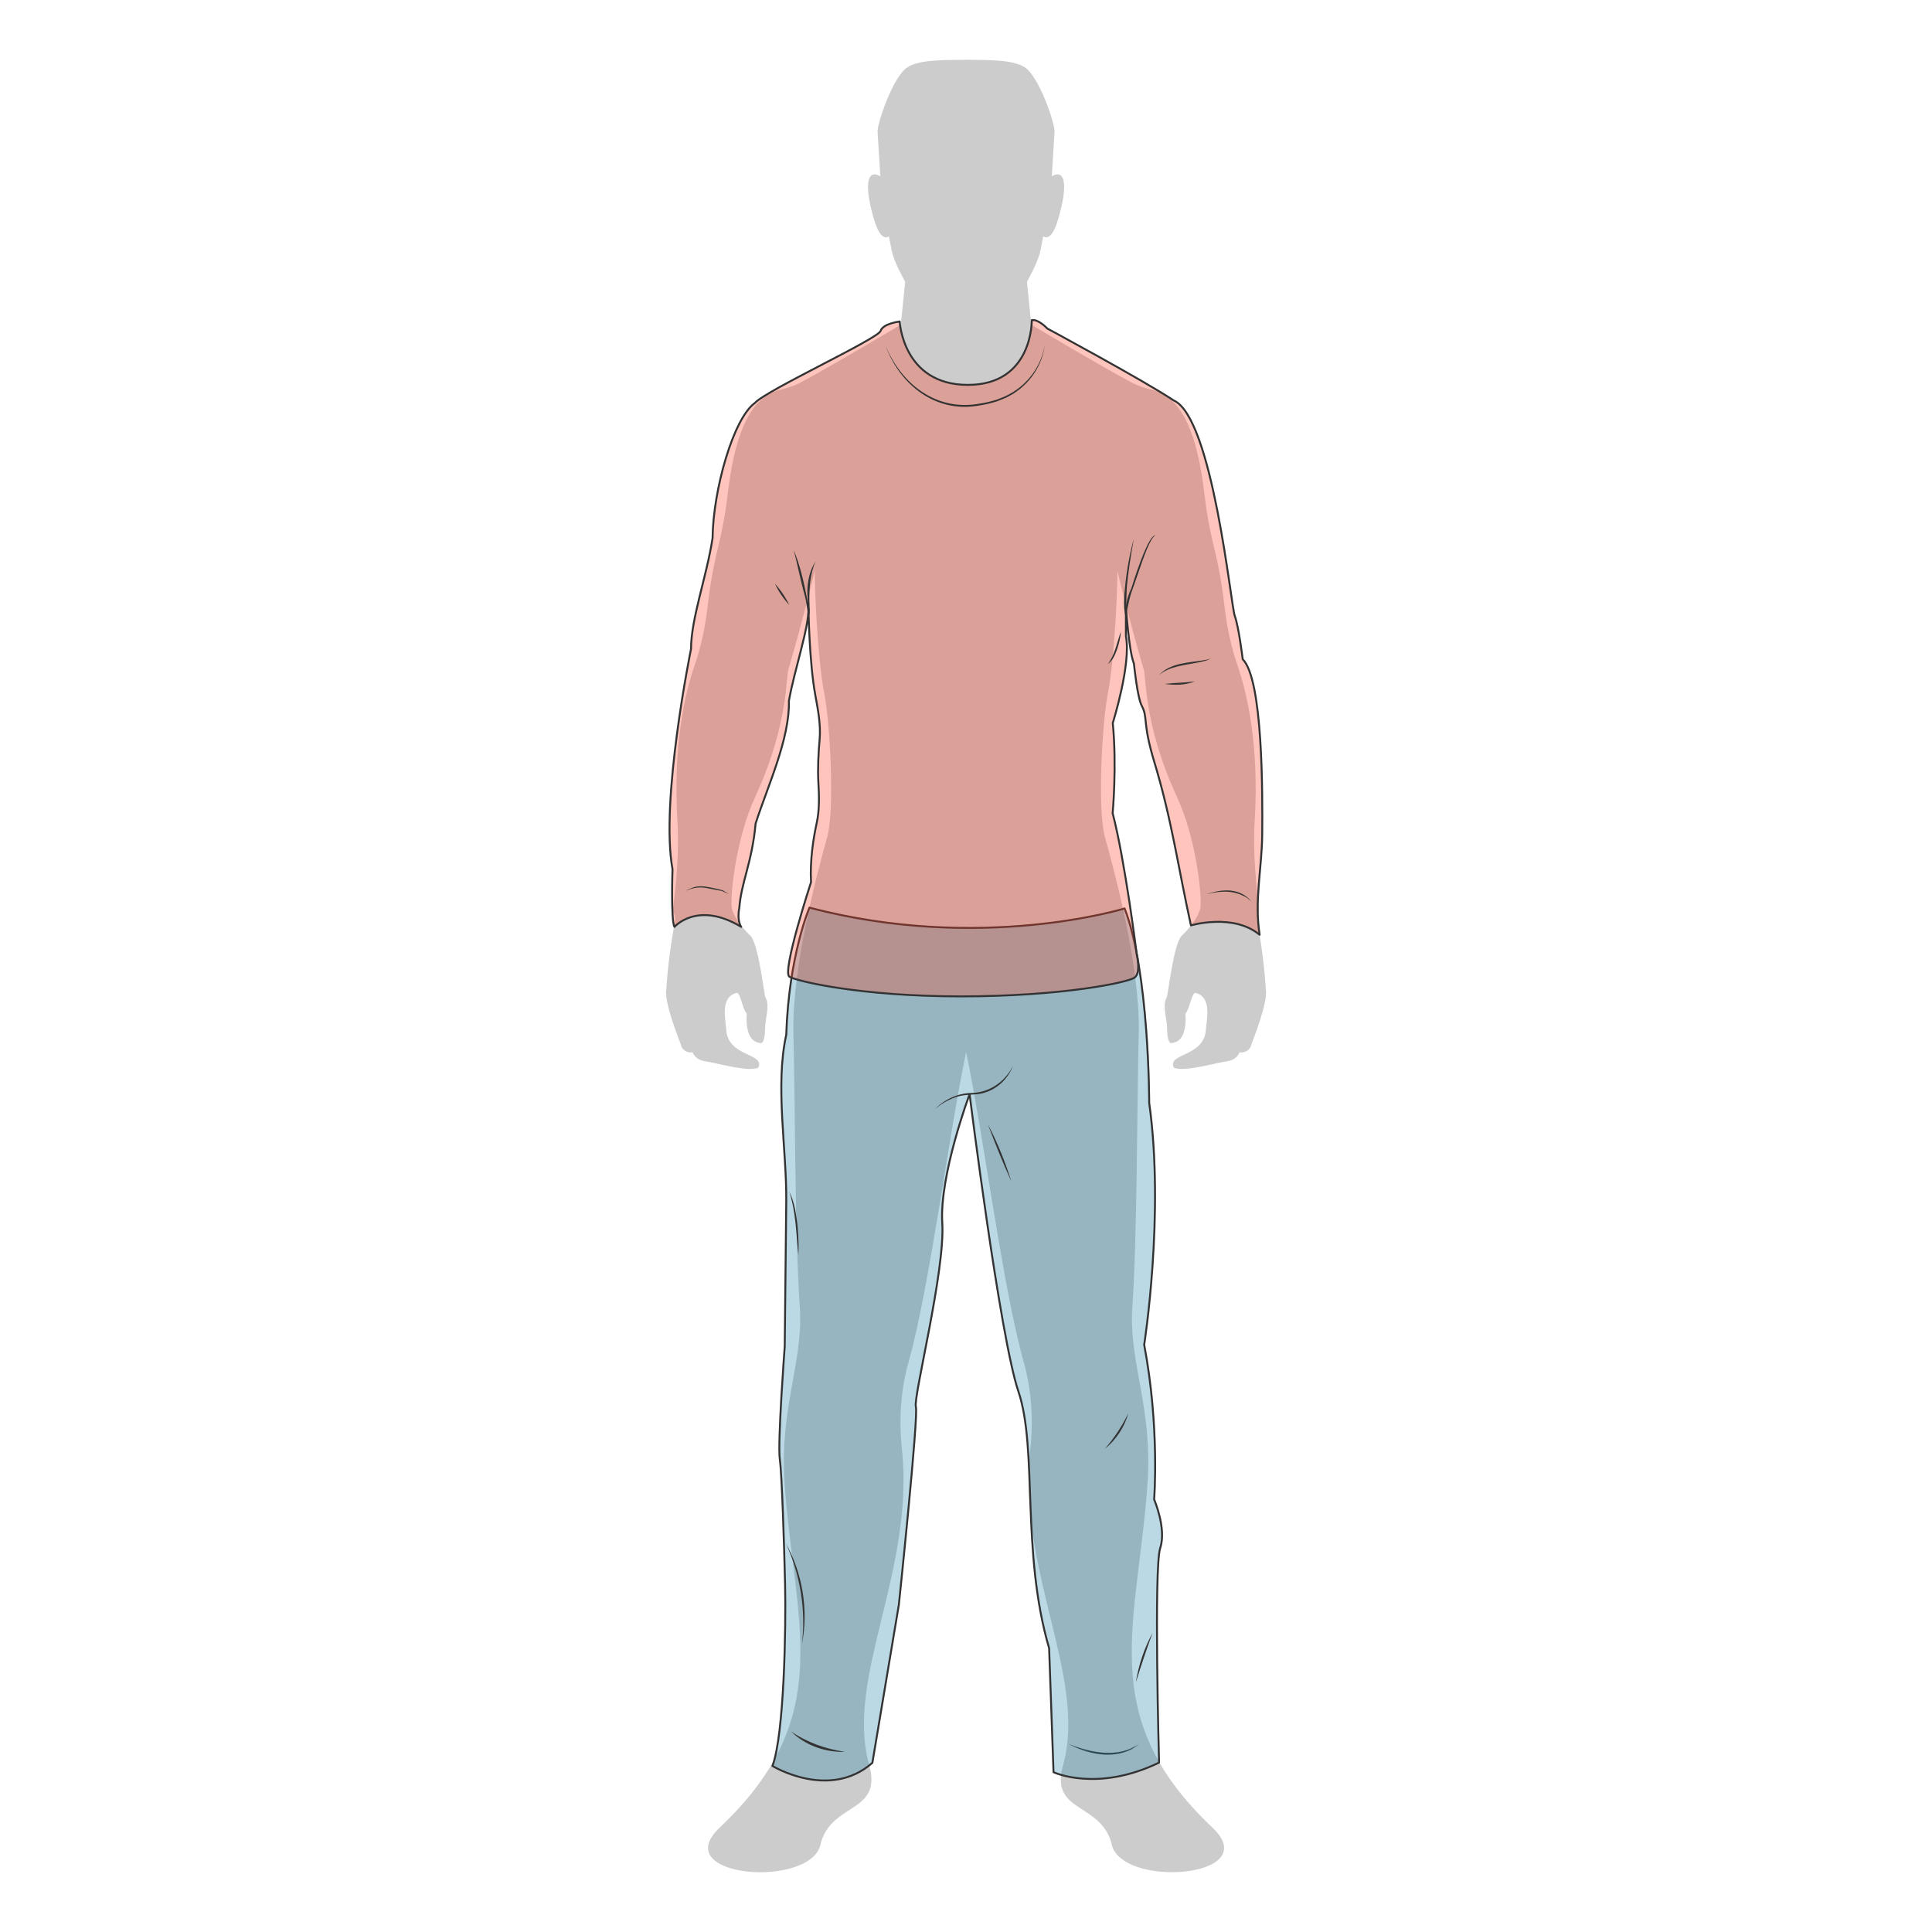 <svg xml:space="preserve" style="enable-background:new 0 0 2000 2000;" viewBox="0 0 2000 2000" y="0px" x="0px" xmlns:xlink="http://www.w3.org/1999/xlink" xmlns="http://www.w3.org/2000/svg" id="Layer_1" version="1.1">
<path d="M1000.114,1088.925c18.622,89.104,37.525,242.326,59.695,321.419
	c8.12,29.019,9.957,59.334,6.799,89.285c-13.449,127.745,59.229,236.713,33.883,327.548c-13.864,49.738,37.815,38.275,49.973,80.358
	c7.06,48.082,160.252,36.885,104.54-15.725c-122.932-116.157-76.426-211.856-66.859-359.75
	c4.373-74.955-18.257-118.869-16.241-174.246c5.614-78.342,5.018-220.622,6.985-290.899c0.801-65.719-23.306-158.626-35.023-200.213
	c-7.965-28.324-2.972-118.979,2.922-148.309c7.14-35.614,10.477-116.803,9.832-127.695c9.491,40.067,26.228,99.296,26.823,100.487
	c3.853,7.705-1.116,55.812,35.379,134.855c18.547,40.167,24.987,95.854,24.056,111.659c-0.725,12.723-18.237,29.82-19.113,30.545
	c-8.821,7.19-14.72,62.592-15.961,64.248c-4.938,7.785,0.235,22.32,0.335,31.371c0.08,5.819,0.751,16.191,4.453,15.936
	c13.889-0.986,15.415-18.002,14.535-30.575c4.448-4.243,6.544-22.165,10.447-21.364c16.346,3.883,12.108,24.727,10.837,37.22
	c-1.216,29.615-40.787,24.776-33.207,40.247c10.682,4.553,40.917-4.553,55.712-6.855c0.075,0,8.791-0.725,12.283-9.156
	c6.749,1.136,11.563-3.647,12.133-8.02c0.745-2.352,17.742-43.579,15.025-57.263c-1.501-23.666-4.528-47.201-9.051-70.482v-0.18
	c-0.295-2.687,0.23-5.163,0.866-7.03c0.786-2.297,1.366-4.723,1.046-7.125c-1.656-12.308-6.564-53.02-4.423-88.344
	c4.813-78.993-7.575-132.528-17.562-161.553c-6.905-20.068-11.328-40.862-13.679-61.971c-1.891-16.811-5.123-38.045-10.712-60.495
	c-4.293-17.277-7.575-34.839-9.672-52.53c-4.938-41.978-15.415-101.544-54.106-110.648c-7.53-1.785-14.9-4.139-21.729-7.76
	c-30.7-16.269-103.739-59.824-103.739-59.824l-4.478-44.409c0,0,11.488-20.2,13.734-31.529l3.077-15.467
	c9.466,5.69,15.39-15.053,19.373-33.029c3.932-17.794,4.038-37.529-10.497-29.175l2.842-45.987
	c0.57-8.587-16.086-57.6-30.986-66.911c-12.723-7.94-36.029-7.371-60.6-7.708c-24.596,0.362-47.872-0.207-60.6,7.708
	c-14.895,9.285-31.551,58.298-30.986,66.911l2.847,45.987c-14.535-8.354-14.435,11.381-10.502,29.175
	c3.983,17.976,9.907,38.719,19.373,33.029l3.077,15.467c2.251,11.303,13.734,31.529,13.734,31.529l-4.473,44.409
	c0,0-73.044,43.556-103.744,59.824c-6.83,3.621-14.199,5.975-21.725,7.76c-38.696,9.13-49.143,68.696-54.111,110.648
	c-2.091,17.691-5.379,35.227-9.672,52.53c-5.589,22.45-8.846,43.714-10.707,60.495c-2.357,21.084-6.805,41.903-13.684,61.971
	c-9.982,29.024-22.37,82.56-17.562,161.553c2.146,35.324-2.767,76.036-4.418,88.344c-0.325,2.402,0.255,4.823,1.046,7.12
	c0.645,1.866,1.186,4.348,0.916,7.035v0.18c-4.553,23.281-7.58,46.816-9.076,70.482c-2.717,13.684,14.3,54.887,15.025,57.263
	c0.595,4.373,5.379,9.156,12.133,8.02c3.487,8.406,12.208,9.131,12.283,9.156c14.795,2.302,45.03,11.408,55.712,6.855
	c7.58-15.47-31.996-10.632-33.212-40.247c-1.266-12.493-5.509-33.337,10.837-37.22c3.933-0.776,6.004,17.121,10.452,21.364
	c-0.881,12.573,0.645,29.59,14.535,30.575c3.697,0.255,4.373-10.117,4.448-15.936c0.13-9.026,5.304-23.586,0.335-31.371
	c-1.241-1.656-7.135-57.058-15.956-64.248c-0.881-0.701-18.392-17.797-19.113-30.545c-0.931-15.806,5.509-71.493,24.051-111.659
	c36.469-79.043,31.531-127.15,35.384-134.855c0.595-1.191,17.332-60.42,26.823-100.487c-0.645,10.892,2.687,92.081,9.827,127.695
	c5.874,29.33,10.892,119.985,2.922,148.309c-11.713,41.588-35.794,134.495-35.018,200.213c1.966,70.277,1.371,212.557,6.985,290.899
	c2.016,55.347-20.589,99.266-16.246,174.246c9.571,147.868,56.077,243.592-66.859,359.75c-55.607,52.635,97.59,63.833,104.65,15.75
	c12.153-42.078,63.833-30.62,49.968-80.359c-25.322-90.836,47.357-199.803,33.883-327.548c-3.157-29.975-1.321-60.29,6.805-89.285
	c22.165-79.118,41.072-232.34,59.695-321.414L1000.114,1088.925z" style="fill:#CCCCCC;"></path>
<path d="M1106.17,1805.347c22.81,9.031,51.234,15.16,72.808,0c-2.382,2.121-5.043,3.988-7.865,5.564
	C1150.629,1821.333,1125.568,1815.669,1106.17,1805.347z" style="fill:#333333;"></path>
<path d="M837.951,939.565c0,0,0,0-0.005,0.01
	c177.358,46.796,326.232,0.866,326.232,0.866c30.4,96.805,25.467,201.294,25.467,201.294
	c16.166,115.016-5.188,250.327-5.188,250.327c16.246,85.562,10.297,160.127,10.297,160.127s13.034,30.21,6.284,50.358
	c-6.749,20.148-1.181,222.108-1.181,222.108c-64.303,31.086-109.258,9.922-109.258,9.922l-4.558-128.34
	c-29.275-100.197-11.638-206.373-31.836-265.937c-19.063-56.227-50.489-307.52-50.489-307.52s-31.346,83.586-28.269,133.269
	c3.077,49.688-30.21,180.28-27.338,190.157c2.872,9.882-17.642,205.157-17.642,205.157l-27.383,163.514
	c-44.565,39.186-103.459,3.237-103.459,3.237c12.183-32.281,14.119-144.091,13.084-188.09
	c-0.906-38.586-3.207-113.516-5.459-129.451c-2.407-17.121,5.093-116.673,5.093-116.673l1.581-149.444
	c0.6-54.827-11.803-119.91,0-173.266c0-65.038,23.646-130.577,24.021-131.613c-0.015-0.005-0.03-0.01-0.045-0.01H837.951z" style="opacity:0.3;fill:#1A81A6;enable-background:new    ;"></path>
<path d="M817.027,1233.781c5.279,9.852,6.724,21.234,8.276,32.171c0.881,7.995,1.346,16.866,1.401,24.937
	c-0.08,2.767-0.08,5.559-0.185,8.326c-2.377-21.804-2.482-44.46-9.466-65.409L817.027,1233.781z" style="fill:#333333;"></path>
<path d="M967.457,1148.669c9.777-10.317,23.821-16.991,38.15-17.251c18.337-0.26,34.913-11.508,42.909-27.959
	c-5.639,15.465-20.203,27.388-36.704,29.224c-8.015,0.726-16.166,0.545-23.766,3.598c-7.53,2.742-14.59,6.905-20.589,12.363
	V1148.669z" style="fill:#333333;"></path>
<path d="M813.46,1597.563c17.327,31.216,23.561,68.876,16.786,103.949
	C834.333,1666.154,828.354,1629.895,813.46,1597.563z" style="fill:#333333;"></path>
<path d="M1193.122,1690.39c-5.949,16.166-12.158,34.738-17.302,51.184
	C1178.638,1723.727,1184.457,1706.246,1193.122,1690.39z" style="fill:#333333;"></path>
<path d="M1046.94,1223.004c-8.846-19.348-16.736-39.081-24.236-58.969
	C1032.636,1182.862,1040.551,1202.7,1046.94,1223.004z" style="fill:#333333;"></path>
<path d="M1168.111,1462.889c-4.058,14.405-12.724,27.698-24.466,37.01
	C1153.446,1488.701,1161.596,1476.258,1168.111,1462.889z" style="fill:#333333;"></path>
<path d="M837.951,939.565
	c0,0-21.339,49.293-24.026,131.623c-11.803,53.356,0.6,118.439,0,173.266l-1.581,149.444c0,0-7.5,99.551-5.093,116.673
	c2.252,15.936,4.553,90.866,5.459,129.451c1.036,43.999-0.901,155.809-13.084,188.09c0,0,58.894,35.949,103.459-3.237
	l27.383-163.514c0,0,20.514-195.275,17.642-205.157c-2.872-9.877,30.415-140.469,27.338-190.152
	c-3.077-49.688,28.269-133.274,28.269-133.274s31.426,251.292,50.489,307.52c20.198,59.565,2.562,165.74,31.836,265.937
	l4.558,128.34c0,0,44.955,21.164,109.258-9.922c0,0-5.569-201.96,1.181-222.108c6.75-20.148-6.284-50.358-6.284-50.358
	s5.949-74.565-10.297-160.127c0,0,21.354-135.31,5.188-250.327c0,0,0-136.111-25.467-201.294c0,0-148.899,45.936-326.277-0.875
	H837.951z" style="fill:none;stroke:#333333;stroke-width:2.001;stroke-linecap:round;stroke-linejoin:round;"></path>
<path d="M931.373,332.837c0,0-0.015,0.001-0.045,0.005
	c0.205,3.284,4.978,65.587,70.602,65.587c67.405,0,66.164-66.963,66.164-66.963c6.619-1.526,16.111,8.639,16.111,8.639
	s100.047,53.901,130.877,74.464c40.197,17.82,59.084,212.123,63.147,223.01c4.063,10.887,8.241,44.87,8.241,44.87
	c21.009,21.069,20.529,140.444,20.173,181.151c-0.305,35.118-8.296,68.836-2.662,104.069c-27.533-22.67-71.127-9.696-71.127-9.696
	c-13.229-60.14-19.973-109.988-37.95-169.308c-12.543-41.438-6.319-45.605-13.019-58.149c-4.548-8.536-8.04-43.489-8.04-43.489
	c-5.384-13.349-8.296-59.31-8.296-59.31v30.911c5.639,28.759-13.604,89.85-13.604,89.85c4.348,44.615-0.13,93.347-0.13,93.347
	c12.829,49.063,24.987,146.312,24.987,146.312s4.628,18.703-2.277,23.846c-6.905,5.173-75.936,19.478-179.73,19.478
	s-169.518-15.62-177.588-20.354c-8.07-4.763,22.375-97.87,22.375-97.87c-1.206-22.655,2.397-45.405,5.849-61.186
	c2.982-13.624,2.577-28.104,1.746-42.028c-0.846-14.284,0.115-31.231,1.301-44.655c1.336-15.17-1.756-30.996-4.508-45.976
	c-6.219-33.828-7.04-89.305-7.04-89.305c0.285,20.404-14.45,62.967-20.248,95.389c0.901,39.741-22.04,88.274-34.463,127.01
	c-3.702,40.632-14.925,60.75-16.891,87.508c-2.717,13.474,1.966,19.503,1.966,19.503c-45.26-27.393-69.081,0-69.081,0
	c-3.802-6.7-2.046-59.72-2.046-59.72c-12.934-71.127,19.188-228.017,19.188-228.017c0-31.251,16.111-74.67,22.29-114.57
	c0.515-49.582,21.289-123.809,43.884-140.107c11.483-12.965,127.42-66.375,130.062-74.496c2.457-7.556,18.783-9.63,19.738-9.745
	c-0.005-0.089-0.005-0.135-0.005-0.135L931.373,332.837z" style="opacity:0.3;fill:#FF3C20;enable-background:new    ;"></path>
<path d="M931.373,332.837
	c0,0-17.251,1.965-19.783,9.75c-2.642,8.121-118.579,61.531-130.062,74.496c-22.595,16.298-43.369,90.525-43.884,140.107
	c-6.179,39.901-22.29,83.32-22.29,114.57c0,0-32.121,156.889-19.188,228.017c0,0-1.756,53.02,2.046,59.72
	c0,0,23.821-27.393,69.081,0c0,0-4.683-6.029-1.966-19.503c1.966-26.758,13.189-46.876,16.891-87.508
	c12.423-38.736,35.364-87.268,34.463-127.01c5.799-32.422,20.534-74.985,20.248-95.389c0,0,0.821,55.477,7.04,89.305
	c2.752,14.98,5.844,30.805,4.508,45.976c-1.186,13.424-2.146,30.37-1.301,44.655c0.831,13.924,1.236,28.404-1.746,42.028
	c-3.452,15.781-7.055,38.531-5.849,61.186c0,0-30.445,93.107-22.375,97.87c8.07,4.733,73.794,20.354,177.588,20.354
	s172.825-14.305,179.73-19.478c6.905-5.143,2.277-23.846,2.277-23.846s-12.158-97.25-24.987-146.312c0,0,4.478-48.732,0.13-93.347
	c0,0,19.243-61.091,13.604-89.85c0-15.505,0-30.911,0-30.911s2.912,45.961,8.296,59.31c0,0,3.492,34.953,8.045,43.489
	c6.694,12.543,0.47,16.711,13.014,58.149c17.977,59.32,24.721,109.168,37.95,169.308c0,0,43.594-12.974,71.127,9.696
	c-5.634-35.233,2.357-68.956,2.662-104.069c0.355-40.707,0.836-160.082-20.173-181.151c0,0-4.178-33.983-8.241-44.87
	c-4.063-10.887-22.95-205.19-63.147-223.01c-30.83-20.562-130.877-74.464-130.877-74.464s-9.491-10.165-16.111-8.639
	c0,0,1.241,66.963-66.164,66.963c-67.4,0-70.607-65.722-70.607-65.722L931.373,332.837z" style="fill:none;stroke:#333333;stroke-width:2.001;stroke-linecap:round;stroke-linejoin:round;"></path>
<path d="M1249.02,925.641c9.701-3.232,31.941-9.591,46.246,7.325c-2.171-1.551-3.933-3.492-6.284-4.653
	C1278.119,922.409,1266.271,921.348,1249.02,925.641z" style="fill:#333333;"></path>
<path d="M835.059,626.782c0.565,3.863,1.141,7.82,2.011,10.277
	c0.145-1.411,0.21-2.752,0.215-4.033c0.19,1.541,0.395,2.912,0.615,3.923c0.495-3.197,0.29-7.455,0.125-10.872
	c-0.06-1.226-0.11-2.337-0.125-3.257c-0.22-13.879,0.685-28.924,6.389-41.693c-7.505,11.558-9.426,25.922-8.16,39.671
	c0.065,0.74,0.145,1.651,0.23,2.672c0.02,0.245,0.04,0.5,0.065,0.76c-0.24-1.261-0.495-2.447-0.74-3.562
	c-0.18-0.826-0.355-1.616-0.505-2.372c-3.237-16.376-6.905-33.012-13.509-48.802c1.691,6.539,3.267,13.404,4.863,20.379
	c2.171,9.466,4.388,19.123,7,28.424C834.138,620.448,834.594,623.58,835.059,626.782z" style="fill-rule:evenodd;clip-rule:evenodd;fill:#333333;"></path>
<path d="M1160.401,653.66c-0.49,6.179-1.886,12.258-3.853,18.157c-2.146,5.689-4.498,12.153-9.827,15.62
	c7.68-9.621,9.361-22.4,13.679-33.753V653.66z" style="fill:#333333;"></path>
<path d="M709.1,922.409c12.929-6.469,16.166-6.469,39.416-0.726c2.221,2.121,3.777,1.736,5.844,3.958
	c-2.407-1.911-4.058-1.371-6.464-3.232c-19.398-3.232-22.63-6.464-38.821-0.025L709.1,922.409z" style="fill:#333333;"></path>
<path d="M916.448,357.125c16.246,40.297,52.945,69.058,97.77,60.652c5.379-0.595,11.718-2.328,16.916-3.802
	c3.102-1.267,6.619-2.457,9.672-3.854c2.016-1.19,7.27-3.621,9.081-5.044c16.576-10.63,28.554-28.399,31.631-47.952
	c-2.327,19.786-14.044,38.202-30.781,49.246c-1.811,1.474-7.11,4.087-9.206,5.276c-3.077,1.422-6.674,2.69-9.832,3.983
	c-5.299,1.526-11.713,3.336-17.171,3.983c-45.365,8.794-83.23-21.002-98.05-62.489H916.448z" style="fill:#333333;"></path>
<path d="M817.027,626.241c-6.054-6.569-11.017-13.914-14.87-21.985
	C808.206,610.826,813.174,618.201,817.027,626.241z" style="fill:#333333;"></path>
<path d="M1199.977,698.665c11.793-12.698,30.931-12.598,46.866-15.31c2.327-0.415,4.683-0.805,6.829-1.891
	c-4.063,2.692-9.031,3.362-13.634,4.348C1226.36,688.678,1211.229,689.484,1199.977,698.665z" style="fill:#333333;"></path>
<path d="M1205.666,707.976c10.502-1.241,20.874-1.086,31.296-2.742
	C1227.235,709.502,1216.038,709.422,1205.666,707.976z" style="fill:#333333;"></path>
<path d="M1165.459,632.891c-0.15,4.463-0.43,8.085-1.801-3.677
	c-0.315-8.271,0.22-13.714,0.921-20.769c0.045-0.44,0.085-0.886,0.13-1.336c1.676-17.026,4.958-35.118,9.071-49.368v0.026
	c-3.027,15.83-5.484,32.22-7.14,48.256c-0.335,2.827-0.43,7.08-0.525,11.278c-0.085,3.878-0.165,7.705-0.44,10.302
	c-0.05,0.49-0.09,1.286-0.12,2.206c0.185-3.823,0.826-10.682,5.689-21.024c6.689-21.569,18.292-54.691,24.776-54.69
	c-5.514,3.395-11.668,21.338-18.362,40.836c-1.616,4.718-3.267,9.526-4.948,14.24c-2.587,6.364-3.873,12.618-4.798,17.111
	C1167.03,630.539,1166.48,633.216,1165.459,632.891z" style="fill-rule:evenodd;clip-rule:evenodd;fill:#333333;"></path>
<path d="M819.018,1792.408c16.551,11.433,35.769,18.157,55.607,21.054
	C854.427,1814.213,833.398,1806.763,819.018,1792.408z" style="fill:#333333;"></path>
</svg>
